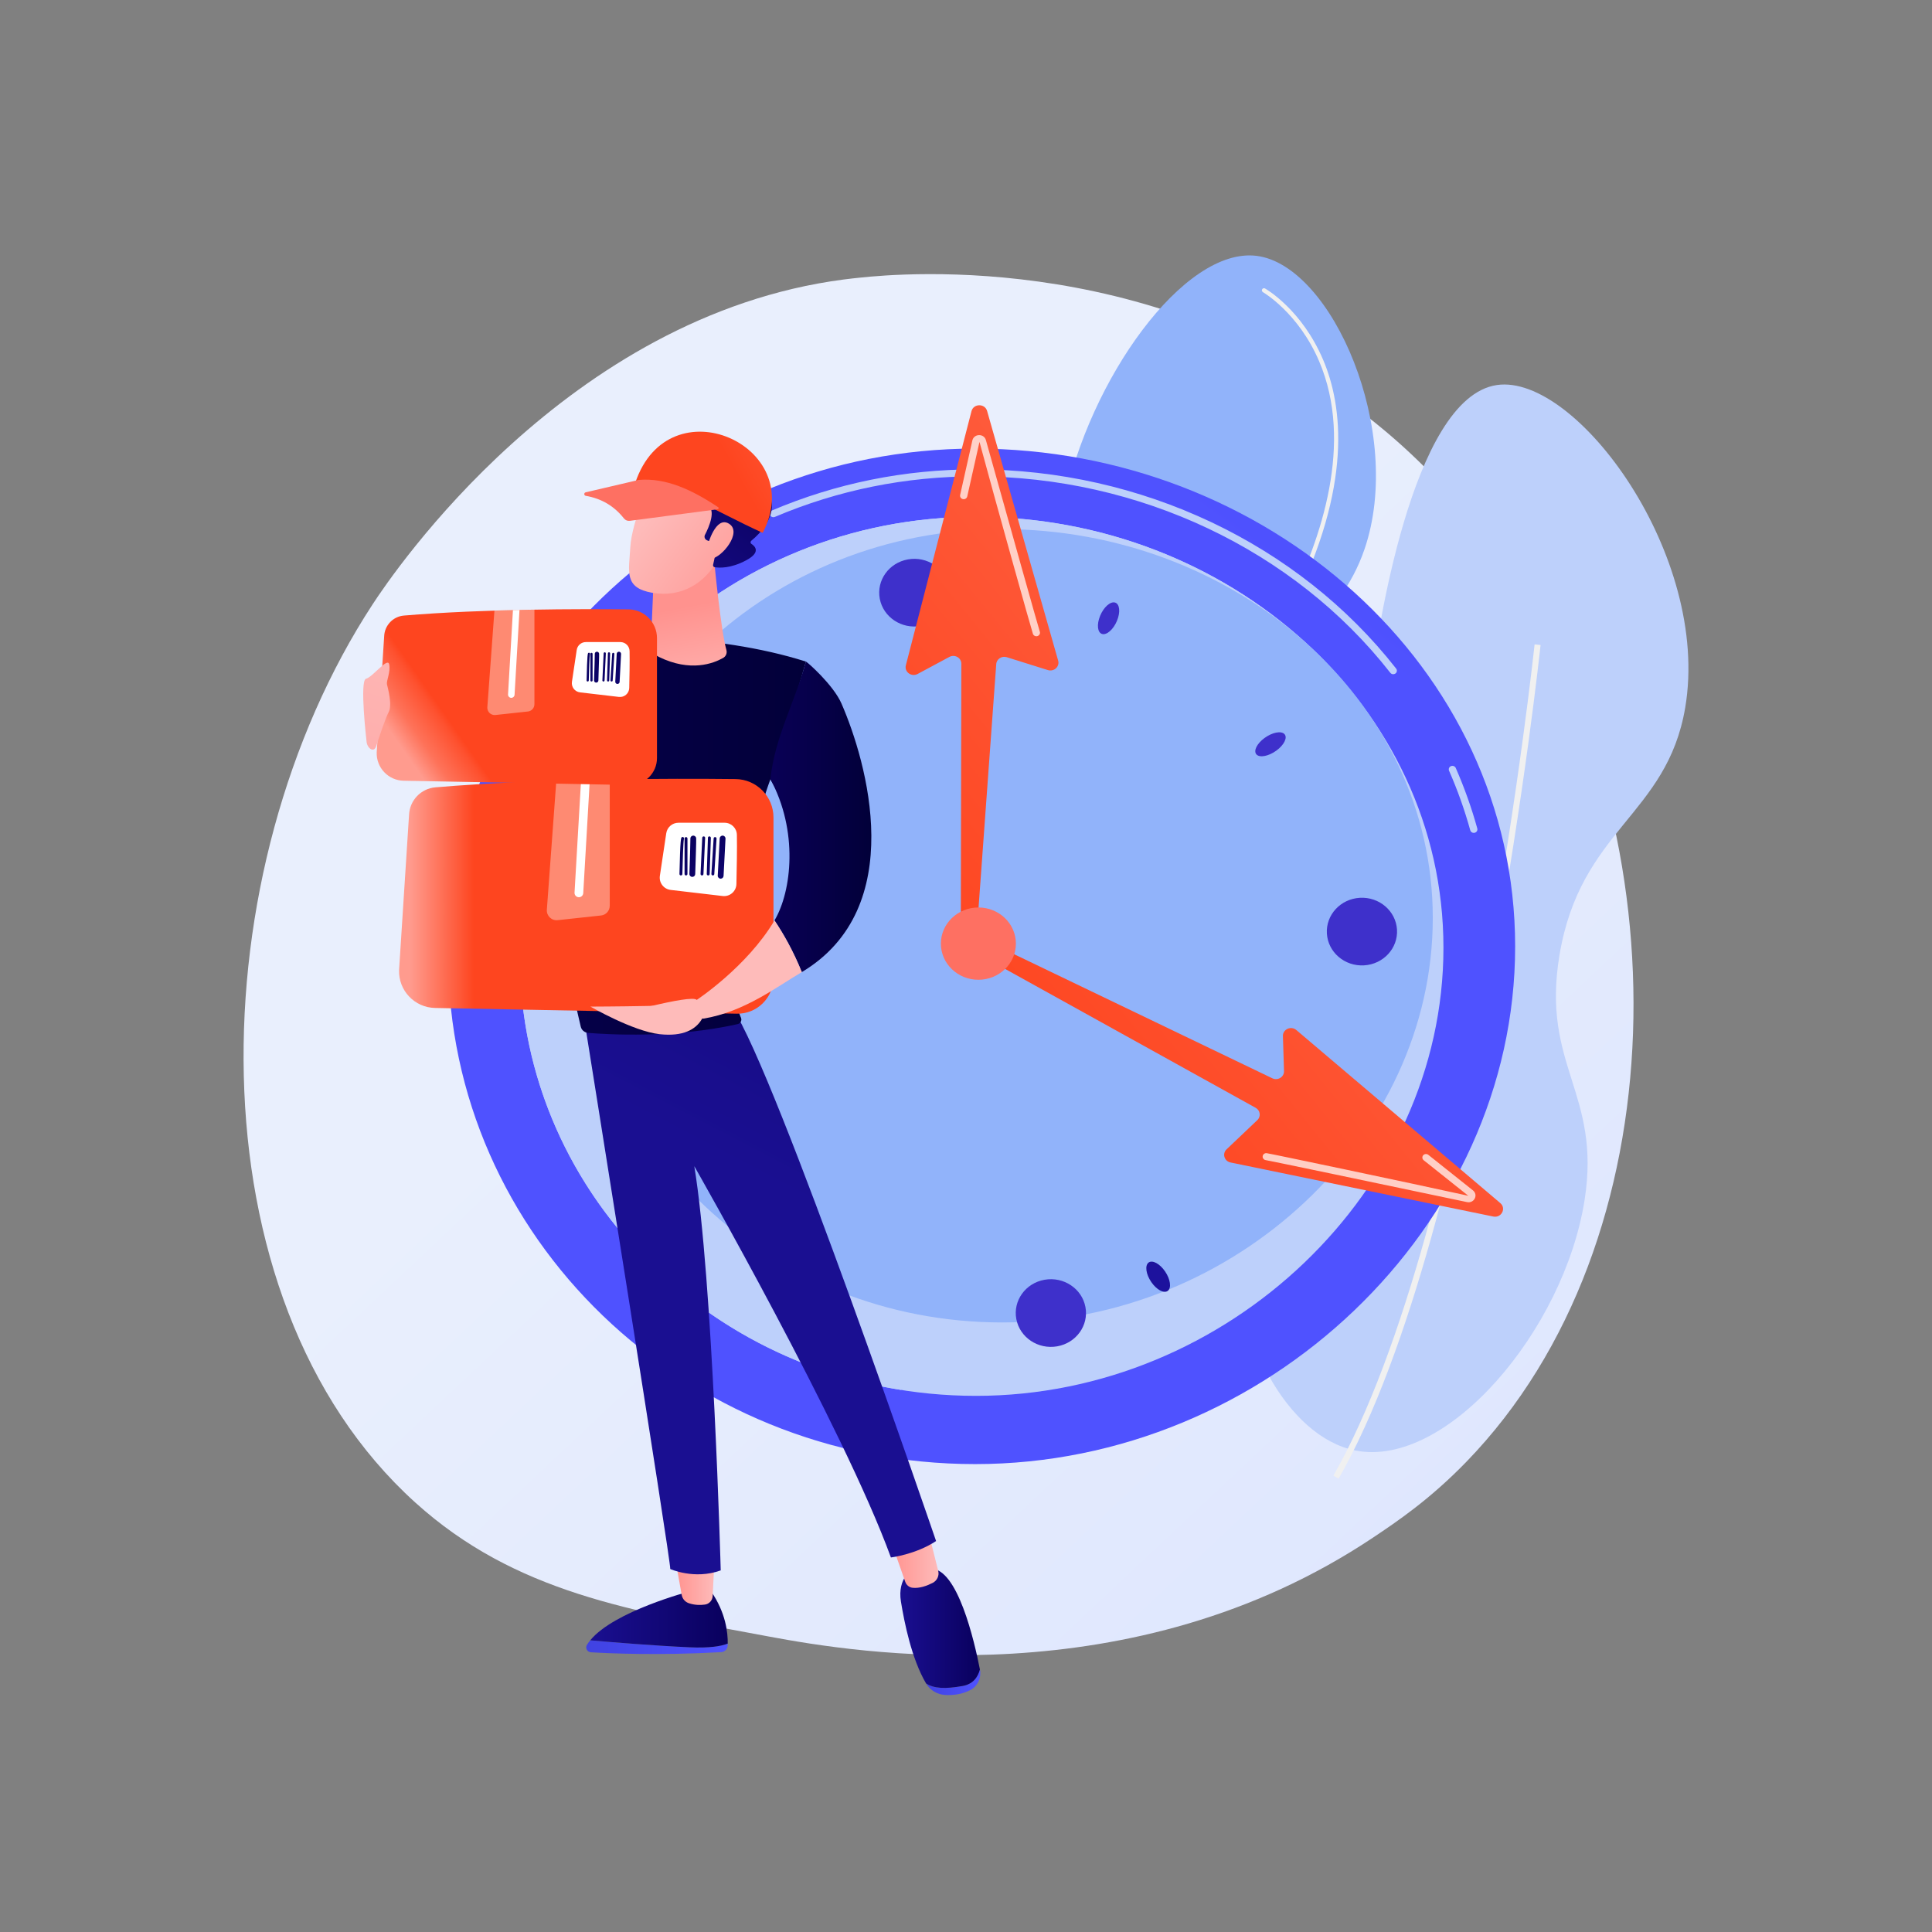 <?xml version="1.0" encoding="UTF-8"?>
<svg xmlns:xlink="http://www.w3.org/1999/xlink" xmlns="http://www.w3.org/2000/svg" viewBox="0 0 3710 3710">
    <rect x="0" y="0" width="3710" height="3710" fill="#808080" stroke="none"/>
    <defs>
        <style>
            .cls-1 {
            opacity: .72;
            }

            .cls-1, .cls-2, .cls-3, .cls-4, .cls-5, .cls-6, .cls-7, .cls-8, .cls-9, .cls-10, .cls-11, .cls-12, .cls-13,
            .cls-14, .cls-15, .cls-16, .cls-17, .cls-18, .cls-19, .cls-20, .cls-21, .cls-22, .cls-23, .cls-24, .cls-25,
            .cls-26, .cls-27, .cls-28, .cls-29, .cls-30, .cls-31, .cls-32, .cls-33, .cls-34, .cls-35, .cls-36, .cls-37,
            .cls-38, .cls-39, .cls-40, .cls-41, .cls-42, .cls-43, .cls-44, .cls-45, .cls-46, .cls-47, .cls-48, .cls-49,
            .cls-50, .cls-51, .cls-52, .cls-53, .cls-54 {
            stroke-width: 0px;
            }

            .cls-1, .cls-15, .cls-30, .cls-47 {
            fill: #fff;
            }

            .cls-2 {
            fill: url(#linear-gradient-38);
            }

            .cls-3 {
            fill: url(#linear-gradient-12);
            }

            .cls-4 {
            fill: url(#linear-gradient-17);
            }

            .cls-5 {
            fill: url(#linear-gradient-19);
            }

            .cls-6 {
            fill: url(#linear-gradient-33);
            }

            .cls-7 {
            fill: url(#linear-gradient);
            }

            .cls-8 {
            fill: url(#linear-gradient-21);
            }

            .cls-9 {
            fill: url(#linear-gradient-6);
            }

            .cls-10 {
            fill: url(#Dégradé_sans_nom_3);
            }

            .cls-11 {
            fill: #bdd0fb;
            }

            .cls-55 {
            isolation: isolate;
            }

            .cls-12 {
            fill: url(#linear-gradient-42);
            }

            .cls-13 {
            fill: url(#linear-gradient-15);
            }

            .cls-14 {
            fill: url(#linear-gradient-11);
            }

            .cls-15 {
            opacity: .37;
            }

            .cls-16 {
            fill: url(#Dégradé_sans_nom_4);
            }

            .cls-17 {
            fill: url(#linear-gradient-5);
            }

            .cls-18, .cls-23 {
            fill: #f0f0f0;
            }

            .cls-19 {
            fill: url(#linear-gradient-31);
            }

            .cls-20 {
            fill: url(#linear-gradient-34);
            }

            .cls-21 {
            fill: url(#linear-gradient-41);
            }

            .cls-22 {
            fill: url(#linear-gradient-40);
            }

            .cls-23 {
            mix-blend-mode: soft-light;
            }

            .cls-24 {
            fill: url(#linear-gradient-13);
            }

            .cls-25 {
            fill: url(#linear-gradient-23);
            }

            .cls-26 {
            fill: url(#linear-gradient-25);
            }

            .cls-27 {
            fill: url(#linear-gradient-43);
            }

            .cls-28 {
            fill: url(#linear-gradient-16);
            }

            .cls-29 {
            fill: url(#linear-gradient-22);
            }

            .cls-31 {
            fill: url(#linear-gradient-35);
            }

            .cls-32 {
            fill: url(#linear-gradient-32);
            }

            .cls-33 {
            fill: url(#linear-gradient-20);
            }

            .cls-34 {
            fill: url(#linear-gradient-14);
            }

            .cls-35 {
            fill: url(#linear-gradient-2);
            }

            .cls-36 {
            fill: url(#linear-gradient-7);
            }

            .cls-37 {
            fill: url(#linear-gradient-39);
            }

            .cls-38 {
            fill: url(#linear-gradient-3);
            }

            .cls-39 {
            fill: url(#linear-gradient-9);
            }

            .cls-40 {
            fill: url(#linear-gradient-27);
            }

            .cls-41 {
            fill: url(#linear-gradient-36);
            }

            .cls-42 {
            fill: url(#linear-gradient-8);
            }

            .cls-43 {
            fill: url(#linear-gradient-24);
            }

            .cls-44 {
            fill: url(#linear-gradient-26);
            }

            .cls-45 {
            fill: url(#linear-gradient-18);
            }

            .cls-46 {
            fill: url(#linear-gradient-30);
            }

            .cls-47 {
            opacity: .78;
            }

            .cls-48 {
            fill: url(#linear-gradient-29);
            }

            .cls-49 {
            fill: #91b3fa;
            }

            .cls-50 {
            fill: url(#linear-gradient-28);
            }

            .cls-51 {
            fill: url(#linear-gradient-10);
            }

            .cls-52 {
            fill: url(#_4);
            }

            .cls-53 {
            fill: url(#linear-gradient-4);
            }

            .cls-54 {
            fill: url(#linear-gradient-37);
            }
        </style>
        <linearGradient id="linear-gradient" x1="3380.75" y1="3611.01" x2="1498.78" y2="1607.62"
                        gradientUnits="userSpaceOnUse">
            <stop offset="0" stop-color="#dae3fe"/>
            <stop offset="1" stop-color="#e9effd"/>
        </linearGradient>
        <linearGradient id="linear-gradient-2" x1="5810.34" y1="1651.23" x2="5545.97" y2="2933.78"
                        gradientTransform="translate(-3827.19 543.28) rotate(-11.22)" gradientUnits="userSpaceOnUse">
            <stop offset="0" stop-color="#09005d"/>
            <stop offset="1" stop-color="#1a0f91"/>
        </linearGradient>
        <linearGradient id="linear-gradient-3" x1="2409.08" y1="1120.09" x2="3630.79" y2="-522.21"
                        gradientUnits="userSpaceOnUse">
            <stop offset="0" stop-color="#4f52ff"/>
            <stop offset="1" stop-color="#4042e2"/>
        </linearGradient>
        <linearGradient id="linear-gradient-4" x1="2741.23" y1="1570.97" x2="4056.4" y2="-705.54"
                        gradientUnits="userSpaceOnUse">
            <stop offset="0" stop-color="#3e30cb"/>
            <stop offset="1" stop-color="#1d129d"/>
        </linearGradient>
        <linearGradient id="linear-gradient-5" x1="2610.64" y1="1495.53" x2="3925.81" y2="-780.98"
                        xlink:href="#linear-gradient-4"/>
        <linearGradient id="linear-gradient-6" x1="1814.86" y1="1035.8" x2="3130.04" y2="-1240.72"
                        xlink:href="#linear-gradient-4"/>
        <linearGradient id="linear-gradient-7" x1="2115.82" y1="1209.67" x2="3431" y2="-1066.85"
                        xlink:href="#linear-gradient-4"/>
        <linearGradient id="linear-gradient-8" x1="2453.75" y1="1404.89" x2="3768.92" y2="-871.62"
                        xlink:href="#linear-gradient-4"/>
        <linearGradient id="linear-gradient-9" x1="2224.02" y1="1433.17" x2="2224.02" y2="2094.09"
                        xlink:href="#linear-gradient-4"/>
        <linearGradient id="linear-gradient-10" x1="5187.71" y1="240.9" x2="3324.93" y2="2684.56"
                        gradientTransform="translate(4912.79 5520.58) rotate(-91.75) scale(1 -1)"
                        gradientUnits="userSpaceOnUse">
            <stop offset="0" stop-color="#ff9b8e"/>
            <stop offset="1" stop-color="#fe451f"/>
        </linearGradient>
        <linearGradient id="linear-gradient-11" x1="5928.43" y1="805.54" x2="4065.64" y2="3249.2"
                        xlink:href="#linear-gradient-10"/>
        <linearGradient id="_4" data-name="  4" x1="2520.97" y1="1007.17" x2="2020.27" y2="1634.71"
                        gradientUnits="userSpaceOnUse">
            <stop offset="0" stop-color="#ff928e"/>
            <stop offset=".67" stop-color="#fe7b70"/>
            <stop offset="1" stop-color="#fe7062"/>
        </linearGradient>
        <linearGradient id="linear-gradient-12" x1="-4869.34" y1="3163.06" x2="-4597.6" y2="3163.06"
                        gradientTransform="translate(-3471.88) rotate(-180) scale(1 -1)"
                        xlink:href="#linear-gradient-3"/>
        <linearGradient id="linear-gradient-13" x1="-4869.35" y1="3109.8" x2="-4605.27" y2="3109.8"
                        gradientTransform="translate(-3471.88) rotate(-180) scale(1 -1)"
                        xlink:href="#linear-gradient-2"/>
        <linearGradient id="linear-gradient-14" x1="-4844.25" y1="3035.44" x2="-4767.71" y2="3035.44"
                        gradientTransform="translate(-3471.88) rotate(-180) scale(1 -1)" gradientUnits="userSpaceOnUse">
            <stop offset="0" stop-color="#febbba"/>
            <stop offset="1" stop-color="#ff928e"/>
        </linearGradient>
        <linearGradient id="linear-gradient-15" x1="-5354.36" y1="3230.44" x2="-5250.22" y2="3230.44"
                        gradientTransform="translate(-3471.88) rotate(-180) scale(1 -1)"
                        xlink:href="#linear-gradient-3"/>
        <linearGradient id="linear-gradient-16" x1="-5353.6" y1="3126.81" x2="-5200.75" y2="3126.81"
                        gradientTransform="translate(-3471.88) rotate(-180) scale(1 -1)"
                        xlink:href="#linear-gradient-2"/>
        <linearGradient id="linear-gradient-17" x1="-5274.15" y1="2995.53" x2="-5182.67" y2="2995.53"
                        xlink:href="#linear-gradient-14"/>
        <linearGradient id="linear-gradient-18" x1="2280.34" y1="883.74" x2="1539.31" y2="2305.73"
                        gradientTransform="matrix(1,0,0,1,0,0)" xlink:href="#linear-gradient-2"/>
        <linearGradient id="linear-gradient-19" x1="709.28" y1="1604.53" x2="1547.6" y2="1604.53"
                        gradientUnits="userSpaceOnUse">
            <stop offset="0" stop-color="#090056"/>
            <stop offset="1" stop-color="#020039"/>
        </linearGradient>
        <linearGradient id="linear-gradient-20" x1="-4823.48" y1="1373.29" x2="-4783.85" y2="1165.2"
                        xlink:href="#linear-gradient-14"/>
        <linearGradient id="linear-gradient-21" x1="-4716.23" y1="991.51" x2="-4942.38" y2="1164.55"
                        xlink:href="#linear-gradient-14"/>
        <linearGradient id="linear-gradient-22" x1="-4898.93" y1="872.75" x2="-4688.3" y2="1143.93"
                        gradientTransform="translate(-3471.88) rotate(-180) scale(1 -1)"
                        xlink:href="#linear-gradient-2"/>
        <linearGradient id="linear-gradient-23" x1="-4744.28" y1="954.85" x2="-4970.43" y2="1127.89"
                        xlink:href="#linear-gradient-14"/>
        <linearGradient id="linear-gradient-24" x1="1421.94" y1="839.45" x2="914.58" y2="1226.65"
                        gradientTransform="translate(676.18 -429.22) rotate(7.86)" xlink:href="#linear-gradient-10"/>
        <linearGradient id="linear-gradient-25" x1="1400.04" y1="810.77" x2="892.68" y2="1197.96"
                        gradientTransform="translate(676.18 -429.22) rotate(7.86)" gradientUnits="userSpaceOnUse">
            <stop offset="0" stop-color="#ff928e"/>
            <stop offset="1" stop-color="#fe7062"/>
        </linearGradient>
        <linearGradient id="Dégradé_sans_nom_3" data-name="Dégradé sans nom 3" x1="766.31" y1="1721.05" x2="1485.3"
                        y2="1721.05" gradientUnits="userSpaceOnUse">
            <stop offset=".03" stop-color="#ff9b8e"/>
            <stop offset=".2" stop-color="#fe451f"/>
        </linearGradient>
        <linearGradient id="linear-gradient-26" x1="226.28" y1="1595.21" x2="47.57" y2="1854.9"
                        gradientTransform="translate(1563.55) rotate(-180) scale(1 -1)"
                        xlink:href="#linear-gradient-2"/>
        <linearGradient id="linear-gradient-27" x1="232.71" y1="1599.63" x2="54" y2="1859.32"
                        gradientTransform="translate(1563.55) rotate(-180) scale(1 -1)"
                        xlink:href="#linear-gradient-2"/>
        <linearGradient id="linear-gradient-28" x1="240.46" y1="1604.97" x2="61.75" y2="1864.65"
                        gradientTransform="translate(1563.55) rotate(-180) scale(1 -1)"
                        xlink:href="#linear-gradient-2"/>
        <linearGradient id="linear-gradient-29" x1="253.87" y1="1614.19" x2="75.16" y2="1873.88"
                        gradientTransform="translate(1563.55) rotate(-180) scale(1 -1)"
                        xlink:href="#linear-gradient-2"/>
        <linearGradient id="linear-gradient-30" x1="262.72" y1="1620.28" x2="84" y2="1879.97"
                        gradientTransform="translate(1563.55) rotate(-180) scale(1 -1)"
                        xlink:href="#linear-gradient-2"/>
        <linearGradient id="linear-gradient-31" x1="268.21" y1="1624.06" x2="89.5" y2="1883.74"
                        gradientTransform="translate(1563.55) rotate(-180) scale(1 -1)"
                        xlink:href="#linear-gradient-2"/>
        <linearGradient id="linear-gradient-32" x1="217.09" y1="1588.88" x2="38.38" y2="1848.57"
                        gradientTransform="translate(1563.55) rotate(-180) scale(1 -1)"
                        xlink:href="#linear-gradient-2"/>
        <linearGradient id="Dégradé_sans_nom_4" data-name="Dégradé sans nom 4" x1="-310.24" y1="732.35" x2="772.44"
                        y2="1487.71" gradientTransform="translate(1563.55) rotate(-180) scale(1 -1)"
                        gradientUnits="userSpaceOnUse">
            <stop offset=".91" stop-color="#fe451f"/>
            <stop offset=".92" stop-color="#fe512f"/>
            <stop offset=".96" stop-color="#fe7259"/>
            <stop offset=".99" stop-color="#ff9b8e"/>
        </linearGradient>
        <linearGradient id="linear-gradient-33" x1="412.78" y1="1244.42" x2="279" y2="1438.82"
                        gradientTransform="translate(1563.55) rotate(-180) scale(1 -1)"
                        xlink:href="#linear-gradient-2"/>
        <linearGradient id="linear-gradient-34" x1="417.59" y1="1247.73" x2="283.81" y2="1442.13"
                        gradientTransform="translate(1563.55) rotate(-180) scale(1 -1)"
                        xlink:href="#linear-gradient-2"/>
        <linearGradient id="linear-gradient-35" x1="423.39" y1="1251.72" x2="289.61" y2="1446.13"
                        gradientTransform="translate(1563.55) rotate(-180) scale(1 -1)"
                        xlink:href="#linear-gradient-2"/>
        <linearGradient id="linear-gradient-36" x1="433.43" y1="1258.63" x2="299.65" y2="1453.04"
                        gradientTransform="translate(1563.55) rotate(-180) scale(1 -1)"
                        xlink:href="#linear-gradient-2"/>
        <linearGradient id="linear-gradient-37" x1="440.05" y1="1263.19" x2="306.27" y2="1457.59"
                        gradientTransform="translate(1563.55) rotate(-180) scale(1 -1)"
                        xlink:href="#linear-gradient-2"/>
        <linearGradient id="linear-gradient-38" x1="444.16" y1="1266.02" x2="310.38" y2="1460.42"
                        gradientTransform="translate(1563.55) rotate(-180) scale(1 -1)"
                        xlink:href="#linear-gradient-2"/>
        <linearGradient id="linear-gradient-39" x1="405.9" y1="1239.68" x2="272.11" y2="1434.09"
                        gradientTransform="translate(1563.55) rotate(-180) scale(1 -1)"
                        xlink:href="#linear-gradient-2"/>
        <linearGradient id="linear-gradient-40" x1="2922.01" y1="1347.45" x2="3141.72" y2="2382.14"
                        gradientTransform="translate(3848.01 117.07) rotate(-173.55) scale(1 -1)"
                        xlink:href="#linear-gradient-14"/>
        <linearGradient id="linear-gradient-41" x1="1479.43" y1="1568.57" x2="1673.26" y2="1568.57"
                        xlink:href="#linear-gradient-19"/>
        <linearGradient id="linear-gradient-42" x1="1130.54" y1="-13330.69" x2="1477.7" y2="-14218.6"
                        xlink:href="#linear-gradient-14"/>
        <linearGradient id="linear-gradient-43" x1="1314.89" y1="1756.38" x2="1662.04" y2="868.48"
                        gradientTransform="matrix(1,0,0,1,0,0)" xlink:href="#linear-gradient-14"/>
    </defs>
    <g class="cls-55">
        <g id="Illustration">
            <g>
                <path class="cls-7"
                      d="m2815.69,2807.26c-69.47,71.61-131.64,113.71-179.23,145.49-464.18,309.94-994.79,220.61-1158.84,190.07-264.68-49.26-488.1-84.01-680.06-257.44-436.19-394.08-414.98-1216.17-81.67-1725.42,39.52-60.38,372.32-553.69,904.08-623.21,13.01-1.7,22.71-2.67,31.21-3.57,82.26-8.71,592.02-54.68,1007.68,293.56,59.5,49.85,155.25,139.76,244.04,276.9,324.67,501.42,325.7,1278.01-87.2,1703.62Z"/>
                <g>
                    <path class="cls-11"
                          d="m2603.22,2785.47c-133.37-26.07-235.45-225.18-225.75-392.82,9.99-172.51,131.68-196.42,217.19-406.32,97.14-238.44-11.95-325.29,38.2-679.93,11.31-80.01,76.78-543.05,241.67-567.04,152.46-22.18,411,327.92,361.57,619.5-35.24,207.91-201.12,233.03-241.48,475.47-35.41,212.72,80.58,263.74,48.29,469.75-39.31,250.8-264.58,515.61-439.7,481.38Z"/>
                    <path class="cls-23"
                          d="m2570.53,2839.46c138.78-242.86,236.84-665.28,294.66-976.89,62.6-337.37,92.85-621.12,93.15-623.95l-11.49-1.21c-.3,2.82-30.51,286.2-93.03,623.13-57.66,310.7-155.34,731.75-293.32,973.18l10.04,5.73Z"/>
                </g>
                <g>
                    <path class="cls-49"
                          d="m2000.24,2269.06c-226.68-66.28-369.93-419.91-276.86-562.55,62.89-96.38,192.89-33.92,285.46-139.26,118.18-134.49-24.27-315.35,33.54-598.04,49.19-240.57,231.19-495.09,370.46-477.91,145.79,17.98,284.3,338.56,207.43,563.28-49.99,146.14-165.04,175.65-166.09,302.56-1.22,147.25,153.05,183.68,181.03,320.65,50.26,246.04-335.08,678.95-634.97,591.27Z"/>
                    <path class="cls-35"
                          d="m2129.78,2341.2c-1.23.24-2.52.22-3.81-.12-4.56-1.19-7.29-5.85-6.09-10.41,161.01-615.27,111.69-1282.19,111.18-1288.86-.37-4.7,3.15-8.81,7.84-9.16,4.7-.36,8.8,3.15,9.16,7.84.52,6.69,50.05,676.48-111.68,1294.49-.86,3.27-3.49,5.6-6.6,6.21Z"/>
                    <path class="cls-23"
                          d="m2477.81,1168.1c-.86.17-1.78.06-2.62-.36-2.01-1.01-2.82-3.46-1.81-5.47,64.07-127.41,126.46-312.1,59.79-468.44-39.7-93.11-107.26-132.38-107.93-132.77-1.96-1.11-2.64-3.6-1.53-5.56,1.12-1.96,3.61-2.64,5.56-1.53,2.86,1.63,70.63,41.03,111.4,136.65,37.47,87.88,57.48,241.68-60.01,475.3-.59,1.17-1.66,1.93-2.85,2.17Z"/>
                    <path class="cls-18"
                          d="m1972,2223.72c-1.28.25-2.65-.11-3.65-1.08-170.38-166.61-244.99-306.66-221.77-416.25,20.65-97.44,114.45-133.43,115.4-133.78,2.12-.77,4.45.29,5.24,2.4.78,2.11-.28,4.46-2.39,5.24-.9.34-90.64,34.88-110.29,127.93-22.53,106.68,51.32,244.16,219.51,408.63,1.61,1.58,1.64,4.16.07,5.77-.6.61-1.34.99-2.12,1.15Z"/>
                </g>
                <g>
                    <path class="cls-38"
                          d="m860.69,1836.46c0,538.49,453.04,975.03,1011.9,975.03s1036.93-455.61,1036.93-994.1-478.07-955.95-1036.93-955.95-1011.9,436.54-1011.9,975.03Z"/>
                    <g>
                        <path class="cls-11"
                              d="m2830.06,1599.38c.6,0,1.2-.07,1.8-.22,3.73-.96,5.95-4.64,4.96-8.25-10.89-39.4-24.8-78.48-41.34-116.15-1.51-3.42-5.63-4.98-9.16-3.58-3.56,1.46-5.21,5.4-3.71,8.84,16.29,37.08,29.99,75.56,40.7,114.37.83,3.01,3.66,5,6.75,5Z"/>
                        <path class="cls-11"
                              d="m2675.43,1294.68c1.46,0,2.94-.45,4.2-1.35,3.08-2.24,3.69-6.47,1.37-9.43-187.48-239.56-489.47-382.56-807.82-382.56-135.96,0-267.47,26.56-390.85,78.93-3.53,1.5-5.13,5.48-3.58,8.88,1.55,3.4,5.68,4.94,9.21,3.46,121.6-51.63,251.21-77.8,385.22-77.8,313.99,0,611.8,141.01,796.66,377.2,1.38,1.76,3.47,2.68,5.59,2.68Z"/>
                    </g>
                    <path class="cls-11"
                          d="m998.36,1836.46c0,466.13,392.16,843.99,875.91,843.99s897.57-394.38,897.57-860.5-413.82-827.48-897.57-827.48-875.91,377.87-875.91,843.99Z"/>
                    <path class="cls-11"
                          d="m998.36,1836.46c0-466.12,392.16-843.99,875.91-843.99,261.95,0,503.36,106,669.7,277.17l-674.74,540.96-138.71,858.47c-415.35-66.09-732.16-413.67-732.16-832.61Z"/>
                    <path class="cls-49"
                          d="m1117.58,1777.79c0,420.67,361.27,761.69,806.91,761.69s826.87-355.92,826.87-776.59-381.23-746.79-826.87-746.79-806.91,341.02-806.91,761.69Z"/>
                    <path class="cls-53"
                          d="m2548,1792.69c2.17,35.83,34.06,63.18,71.24,61.09,37.18-2.09,65.57-32.82,63.4-68.64-2.16-35.83-34.06-63.18-71.24-61.09-37.18,2.08-65.57,32.82-63.4,68.64Z"/>
                    <path class="cls-47"
                          d="m1091.09,1874.4c2.16,35.83,34.06,63.18,71.24,61.09,37.18-2.09,65.57-32.82,63.4-68.65-2.16-35.83-34.06-63.18-71.24-61.09-37.18,2.08-65.57,32.82-63.4,68.64Z"/>
                    <path class="cls-17"
                          d="m2005.86,2457.5c-36.64,6.45-60.91,40.29-54.22,75.6,6.69,35.3,41.82,58.7,78.46,52.25,36.64-6.45,60.91-40.29,54.22-75.6-6.69-35.3-41.82-58.69-78.46-52.25Z"/>
                    <path class="cls-9"
                          d="m1743.64,1074.19c-36.64,6.45-60.92,40.29-54.22,75.6,6.69,35.3,41.82,58.69,78.46,52.24,36.64-6.45,60.91-40.29,54.22-75.6-6.69-35.3-41.82-58.69-78.46-52.25Z"/>
                    <path class="cls-47"
                          d="m1526.43,2494.64c-6.86,16.66-5.14,32.26,3.82,34.84,8.96,2.58,21.79-8.83,28.64-25.49,6.85-16.66,5.14-32.26-3.82-34.85-8.97-2.58-21.79,8.83-28.64,25.49Z"/>
                    <path class="cls-36"
                          d="m2112.54,1182.57c-6.85,16.66-5.14,32.26,3.82,34.84,8.97,2.58,21.79-8.83,28.64-25.49,6.85-16.66,5.14-32.26-3.82-34.85-8.97-2.58-21.79,8.83-28.64,25.49Z"/>
                    <path class="cls-47"
                          d="m1220.4,2245.22c-14.83,10.81-21.78,25-15.51,31.69,6.27,6.69,23.38,3.36,38.21-7.45,14.83-10.81,21.77-25,15.5-31.69-6.27-6.69-23.38-3.36-38.21,7.45Z"/>
                    <path class="cls-42"
                          d="m2428.33,1417.11c-14.83,10.81-21.78,25-15.51,31.69,6.27,6.7,23.38,3.36,38.21-7.45,14.84-10.81,21.78-25,15.51-31.69-6.27-6.69-23.38-3.35-38.21,7.45Z"/>
                    <path class="cls-47"
                          d="m1181.96,1502.31c-16.79-7.7-33.06-7.1-36.33,1.35-3.28,8.45,7.68,21.54,24.47,29.24,16.79,7.7,33.06,7.1,36.34-1.34,3.28-8.45-7.68-21.54-24.47-29.24Z"/>
                    <path class="cls-47"
                          d="m2501.34,2153.67c-16.79-7.7-33.06-7.1-36.34,1.34-3.28,8.45,7.68,21.54,24.47,29.24,16.79,7.71,33.06,7.1,36.33-1.34,3.28-8.45-7.68-21.54-24.47-29.24Z"/>
                    <path class="cls-49"
                          d="m1460.73,1224.79c-10.2-14.99-24.43-22.61-31.78-17.03-7.35,5.58-5.04,22.25,5.16,37.24,10.2,14.98,24.43,22.61,31.78,17.03,7.35-5.58,5.04-22.25-5.16-37.24Z"/>
                    <path class="cls-39"
                          d="m2237.33,2441.56c-10.2-14.98-24.43-22.61-31.78-17.03-7.35,5.58-5.04,22.25,5.16,37.24,10.2,14.99,24.43,22.61,31.78,17.03,7.35-5.58,5.04-22.25-5.16-37.24Z"/>
                    <path class="cls-51"
                          d="m1901.54,1810.31l541.73,260.34c10.5,5.04,22.78-2.53,22.42-13.83l-2.13-67.19c-.41-13.07,15.56-20.31,25.75-11.67l391.69,332.3c11.98,10.17,2.13,29.04-13.49,25.83l-504.48-103.79c-12.07-2.48-16.44-16.9-7.65-25.25l59.06-56.12c7.3-6.94,5.73-18.67-3.15-23.59l-524.41-290.69c-7.3-4.05-9.92-12.98-5.88-20.11h0c3.99-7.06,13.07-9.81,20.54-6.22Z"/>
                    <path class="cls-1"
                          d="m2820.09,2308.7c5.04,0,9.59-2.71,11.89-7.27,2.75-5.46,1.34-11.7-3.52-15.57l-85.71-68.28c-2.97-2.37-7.38-1.96-9.83.91-2.46,2.87-2.04,7.1.94,9.48l85.71,68.28c-114.21-25.13-381.69-81.3-387.24-81.83-3.75-.42-7.27,2.3-7.66,6.01-.38,3.66,2.33,6.92,6.09,7.36,8.02,1.24,213,44.16,386.37,80.6,1,.21,1.99.32,2.96.32Z"/>
                    <path class="cls-14"
                          d="m1845.03,1784.67l1.07-510.38c-.18-11.3-12.81-18.32-23.05-12.82l-60.94,32.73c-11.85,6.37-25.88-3.97-22.6-16.66l126.04-487.97c3.86-14.93,25.78-15.18,30-.34l136.42,479.35c3.26,11.47-8.01,21.84-19.75,18.16l-78.88-24.71c-9.75-3.06-19.84,3.68-20.29,13.55l-37.02,509.52c-.37,8.11-7.39,14.45-15.82,14.28h0c-8.34-.17-15.05-6.67-15.18-14.71Z"/>
                    <path class="cls-1"
                          d="m1990.11,1221.78c.85,0,1.71-.14,2.55-.46,3.55-1.34,5.32-5.17,4.01-8.6-2.54-7.39-57.28-202.52-103.46-367.64-1.64-5.84-6.79-9.68-13.24-9.53-6.29.16-11.41,4.25-12.74,10.18l-23.49,104.74c-.81,3.63,1.58,7.22,5.36,8,3.73.8,7.48-1.51,8.3-5.16l23.49-104.74c29.38,109.28,100.68,363.93,102.72,368.94,1.08,2.66,3.71,4.27,6.5,4.27Z"/>
                    <ellipse class="cls-52" cx="1878.79" cy="1812.03" rx="72.02" ry="69.4"/>
                </g>
                <g>
                    <path class="cls-3"
                          d="m1133.39,3149.91c46.55,4.02,127.35,10.56,191.04,13.36,38.29,1.69,60.33-2.06,73.03-7.15-.02,1.43-.06,2.78-.12,4.04-.3,6.7-5.75,12.06-12.52,12.44-120.35,6.72-216.07,2.32-250.15.25-7.05-.43-11.24-8.09-7.64-14.09,1.8-3,3.99-5.95,6.36-8.86Z"/>
                    <path class="cls-24"
                          d="m1324.43,3163.28c-63.69-2.8-144.49-9.34-191.04-13.36,45.77-56.15,191.04-94,191.04-94h41.03c28.22,40.68,32.31,79.41,32,100.22-12.7,5.08-34.74,8.83-73.03,7.15Z"/>
                    <path class="cls-34"
                          d="m1372.37,2988.93l-3.84,75.98c-.42,8.23-6.57,15.14-14.81,16.32-8.2,1.17-19.18,1.32-30.82-2.55-7.16-2.38-12.48-8.42-13.8-15.78l-13.27-73.96h76.54Z"/>
                    <g>
                        <path class="cls-13"
                              d="m1848.57,3237.56c20.19-3.64,29.32-17.19,33.15-31.68.03.13.05.26.08.39,2.97,15.29-3.91,31.13-17.68,38.66-16.64,9.11-34.83,10.66-48.95,9.9-15.15-.81-29.06-8.91-36.71-21.88l-.11-.2c15.21,9.73,36.56,10.87,70.23,4.8Z"/>
                        <path class="cls-28"
                              d="m1753.38,3012.34h33.84c51.54-1.36,83.9,139.13,94.5,193.54-3.83,14.49-12.96,28.04-33.15,31.68-33.67,6.07-55.02,4.92-70.23-4.8-27.84-47.36-41.65-116.71-48.28-157.19-7.55-46.04,23.33-63.23,23.33-63.23Z"/>
                    </g>
                    <path class="cls-4"
                          d="m1782.87,2941.82l18.79,74.73c2.3,9.16-2.08,18.64-10.55,22.99-10.51,5.39-25.31,11.06-38.91,9.42-6.4-.77-11.71-5.28-13.82-11.3l-27.58-78.62,72.08-17.22Z"/>
                    <path class="cls-45"
                          d="m1121.93,1957.6s167.91,1049.55,165.14,1055.32c0,0,46.37,21.08,96.93,2.69,0,0-15.18-561.06-50.76-776.18,0,0,286.56,501.48,377.56,751.35,0,0,47.46-5.66,86.75-31.52,0,0-308.54-902.64-390.86-1022.86l-284.76,21.2Z"/>
                    <path class="cls-5"
                          d="m1095.45,1224.75c-12,.71-23.83,3.01-35.17,6.94-123.05,42.64-219.69,31.91-293.98-1.65-17.22,22.86-44.95,70.4-57.03,150.32,135.23,100.65,305.29,74.13,360.9,61.69-14.56,108.02-14.42,278.9,45.03,529.41,1.56,6.56,7.19,11.41,13.97,11.97,37.99,3.14,165.15,10.6,287.41-16.86,5.49-1.23,8.49-7.13,6.31-12.26l-1.11-2.62c-10.19-23.98-14.75-49.92-13.29-75.9,4.44-78.91,25.67-257.21,70.92-379.41,2.63,4.45,5.09,8.84,7.47,13.21,8.19-80.37,38.98-159.43,60.71-239.16-177.05-56.27-387.59-49.46-452.15-45.68Z"/>
                    <path class="cls-33"
                          d="m1371.66,1078.82s12.37,130.77,23.26,169.46c1.65,5.87-.9,12.06-6.23,15.1-18.48,10.56-62.81,27.79-123.45-1.93-9.82-4.81-15.73-15.05-15.27-25.89l5.34-126.37,116.35-30.37Z"/>
                    <g>
                        <path class="cls-8"
                              d="m1252.64,911.52s-39.56,90.88-42.22,138.57c-2.66,47.7-12.93,78.65,42.22,88.25,55.15,9.6,101.61-17.87,126.78-65.38,0,0,39.44-73.21,30.59-103.19-8.85-29.98-157.37-58.25-157.37-58.25Z"/>
                        <path class="cls-29"
                              d="m1360.58,1038.8l-3.14-1.38c-4-1.76-5.71-6.52-3.7-10.4,7.78-15.03,22.94-49.46,3.35-57.49-18.45-7.57-38.42-11.82-57.39-17.89-17.61-5.64-51.81-11.54-61-30.12-2.66-5.37.25-11.71,3.12-16.97,5.36-9.85,10.72-19.71,16.08-29.56,4.53-8.33,9.22-16.86,16.44-23.01,16.53-14.07,36.25-1.72,54.54,1.66,68.04,12.56,113.02,40.09,114.14,87.11.07,2.99,3.25,4.65,5.8,3.09,5.02-3.06,13.06-4.5,23.81,4.54,18.69,15.71,11.04,56.47-29.92,89.99-1.95,1.59-1.93,4.63.18,6,7.43,4.83,18.5,16.34-10.19,31.67-29.67,15.86-51.82,14.56-60.35,13.15-2.12-.35-3.49-2.41-3.03-4.51l9.11-41.32c.52-2.34-1.27-4.55-3.66-4.55h-14.18Z"/>
                        <path class="cls-25"
                              d="m1358.86,1047.52s15.09-58.05,41.12-41.77c26.03,16.28-13.51,65.04-34.43,67.21l-6.69-25.44Z"/>
                    </g>
                    <g>
                        <path class="cls-43"
                              d="m1219.93,926.97c64.7-191.83,333.16-70.9,244.64,96.24-92.93-42.08-201.18-109.51-244.64-96.24Z"/>
                        <path class="cls-26"
                              d="m1378.14,977.97l-168.72,22.17c-4.29.56-8.56-1.16-11.24-4.56-19.47-24.71-44.29-38.42-73.36-43.44-3.68-.63-3.79-5.89-.16-6.73l101.78-23.78c.11-.03.23-.04.34-.05,51.94-4.42,102.37,19.04,152.28,52.41,1.66,1.11,1.06,3.71-.93,3.98Z"/>
                    </g>
                    <g>
                        <path class="cls-10"
                              d="m1414.84,1946.58c38.7.74,70.46-30.43,70.46-69.13v-307.67c0-40.42-32.49-73.31-72.91-73.75-121.31-1.32-371.51-1.39-576.23,15.86-27.94,2.35-49.66,25.25-50.68,53.27l-19.13,297.45c-1.42,39.34,29.68,72.21,69.05,72.96l579.43,11.01Z"/>
                        <path class="cls-30"
                              d="m1415.03,1603.07c.52,26.18-.26,67.72-.9,94.55-.33,13.96-12.59,24.6-26.46,22.98l-99.84-11.7c-13.3-1.56-22.67-13.82-20.68-27.06l12.25-81.75c1.74-11.61,11.71-20.19,23.44-20.19h88.48c12.89,0,23.45,10.28,23.7,23.17Z"/>
                        <path class="cls-15"
                              d="m1154.13,1758l-83.28,8.98c-11.65,1.26-21.6-8.35-20.74-20.04l18.21-247.73c34.91-1.11,69.35-1.91,102.57-2.48v242.61c0,9.59-7.23,17.64-16.76,18.67Z"/>
                        <path class="cls-30"
                              d="m1120,1715.06c-.26,4.46-3.95,7.89-8.36,7.89-.16,0-.33,0-.49-.02-4.62-.27-8.15-4.23-7.88-8.85l12.56-216.21c5.63-.14,11.22-.26,16.8-.39l-12.64,217.57Z"/>
                        <g>
                            <path class="cls-44"
                                  d="m1368.86,1681.11c1.46,0,2.69-1.13,2.79-2.62l4.32-68.1c.1-1.54-1.07-2.86-2.61-2.96-1.62-.13-2.86,1.07-2.96,2.61l-4.32,68.1c-.1,1.54,1.07,2.86,2.61,2.96.06,0,.12,0,.17,0Z"/>
                            <path class="cls-40"
                                  d="m1359.98,1681.11c1.5,0,2.74-1.19,2.79-2.7l2.26-69.4c.05-1.54-1.16-2.84-2.7-2.89-1.78-.09-2.83,1.16-2.89,2.7l-2.26,69.4c-.05,1.54,1.16,2.84,2.7,2.89h.09Z"/>
                            <path class="cls-50"
                                  d="m1347.92,1681.1c-1.54-.07-2.73-1.38-2.66-2.92,1.11-23.32,3.22-67.79,3.25-69.3.01-1.53,1.26-2.77,2.79-2.77s2.79,1.25,2.79,2.79c0,1.15-2.72,58.13-3.26,69.54-.07,1.5-1.3,2.66-2.79,2.66-.04,0-.09,0-.13,0Zm.54-72.19h.05-.05Z"/>
                            <path class="cls-48"
                                  d="m1329.44,1683.9c2.99,0,5.47-2.37,5.57-5.39,2.36-67.25,1.95-68.76,1.67-69.77-.81-2.98-3.91-4.73-6.86-3.92-2.73.75-4.44,3.4-4.07,6.13.18,4.04-1.07,43.17-1.91,67.16-.11,3.08,2.3,5.67,5.38,5.78.07,0,.14,0,.2,0Z"/>
                            <path class="cls-46"
                                  d="m1317.34,1681.11c1.54,0,2.79-1.25,2.79-2.79v-68.1c0-1.54-1.25-2.79-2.79-2.79s-2.79,1.25-2.79,2.79v68.1c0,1.54,1.25,2.79,2.79,2.79Z"/>
                            <path class="cls-19"
                                  d="m1307.56,1681.11c1.52,0,2.76-1.21,2.79-2.73.53-23.66,1.78-62.31,2.9-66.96.49-.88.49-1.99-.1-2.9-.85-1.3-2.57-1.65-3.87-.8-1.52,1-2.97,1.94-4.52,70.53-.03,1.54,1.19,2.82,2.73,2.86h.07Z"/>
                            <path class="cls-32"
                                  d="m1383.89,1687.31c2.95,0,5.42-2.31,5.57-5.3l3.72-71.51c.16-3.08-2.21-5.7-5.29-5.87-2.92-.21-5.7,2.21-5.87,5.29l-3.72,71.51c-.16,3.08,2.21,5.7,5.29,5.87.1,0,.2,0,.29,0Z"/>
                        </g>
                    </g>
                    <g>
                        <path class="cls-16"
                              d="m1208.84,1507.46c28.97.55,52.75-22.78,52.75-51.75v-230.32c0-30.26-24.32-54.88-54.58-55.21-90.81-.99-278.11-1.04-431.36,11.88-20.91,1.76-37.18,18.9-37.94,39.88l-14.32,222.67c-1.06,29.45,22.22,54.06,51.69,54.62l433.77,8.24Z"/>
                        <path class="cls-30"
                              d="m1208.99,1250.31c.39,19.6-.2,50.69-.67,70.78-.25,10.45-9.42,18.42-19.81,17.2l-74.74-8.76c-9.96-1.17-16.97-10.34-15.48-20.26l9.17-61.2c1.3-8.69,8.77-15.12,17.55-15.12h66.23c9.65,0,17.55,7.7,17.74,17.35Z"/>
                        <path class="cls-15"
                              d="m1013.68,1366.28l-62.34,6.73c-8.72.94-16.17-6.25-15.52-15l13.63-185.45c26.13-.83,51.91-1.43,76.79-1.86v181.62c0,7.18-5.41,13.2-12.55,13.98Z"/>
                        <path class="cls-30"
                              d="m988.12,1334.14c-.19,3.34-2.96,5.91-6.25,5.91-.12,0-.25,0-.37-.01-3.46-.2-6.1-3.16-5.9-6.62l9.4-161.86c4.22-.1,8.4-.2,12.58-.29l-9.46,162.88Z"/>
                        <g>
                            <path class="cls-6"
                                  d="m1174.42,1308.73c1.09,0,2.02-.85,2.09-1.96l3.23-50.98c.07-1.15-.8-2.14-1.96-2.22-1.21-.09-2.14.8-2.22,1.96l-3.23,50.98c-.07,1.15.8,2.14,1.96,2.22.04,0,.09,0,.13,0Z"/>
                            <path class="cls-20"
                                  d="m1167.77,1308.73c1.12,0,2.05-.89,2.09-2.02l1.69-51.96c.04-1.16-.87-2.12-2.02-2.16-1.33-.07-2.12.87-2.16,2.02l-1.69,51.96c-.04,1.16.87,2.12,2.02,2.16h.07Z"/>
                            <path class="cls-31"
                                  d="m1158.75,1308.72c-1.16-.05-2.05-1.03-1.99-2.18.83-17.45,2.41-50.74,2.43-51.88,0-1.14.94-2.07,2.09-2.07s2.09.94,2.09,2.09c0,.86-2.03,43.51-2.44,52.05-.05,1.12-.98,1.99-2.09,1.99-.03,0-.07,0-.1,0Zm.4-54.04h.04-.04Z"/>
                            <path class="cls-41"
                                  d="m1144.91,1310.82c2.24,0,4.1-1.78,4.17-4.03,1.77-50.34,1.46-51.47,1.25-52.23-.6-2.23-2.92-3.54-5.13-2.94-2.05.56-3.32,2.54-3.05,4.59.13,3.03-.8,32.31-1.43,50.28-.08,2.31,1.72,4.25,4.03,4.32.05,0,.1,0,.15,0Z"/>
                            <path class="cls-54"
                                  d="m1135.85,1308.73c1.16,0,2.09-.93,2.09-2.09v-50.98c0-1.16-.93-2.09-2.09-2.09s-2.09.93-2.09,2.09v50.98c0,1.16.93,2.09,2.09,2.09Z"/>
                            <path class="cls-2"
                                  d="m1128.53,1308.73c1.13,0,2.07-.91,2.09-2.04.4-17.71,1.34-46.65,2.17-50.13.37-.66.36-1.49-.08-2.17-.63-.97-1.93-1.23-2.89-.6-1.14.75-2.22,1.45-3.38,52.8-.02,1.16.89,2.11,2.04,2.14h.05Z"/>
                            <path class="cls-37"
                                  d="m1185.67,1313.37c2.21,0,4.05-1.73,4.17-3.96l2.79-53.53c.12-2.31-1.65-4.27-3.96-4.39-2.19-.15-4.27,1.65-4.39,3.96l-2.79,53.53c-.12,2.31,1.65,4.27,3.96,4.39.07,0,.15,0,.22,0Z"/>
                        </g>
                    </g>
                    <path class="cls-22"
                          d="m702.93,1303.34c12.74-3.13,41.36-41.85,44.41-27.7,3.04,14.15-5.59,32.09-4.31,38.1,1.28,6.02,10.89,39.71,3.25,53.85-5.51,10.2-16.32,42.29-21.91,59.37-1.86,5.67-3.37,13.15-9.3,12.49-5.93-.67-10.52-8.64-11.07-14.58-.22-2.38-13.82-118.4-1.08-121.53Z"/>
                    <g>
                        <path class="cls-21"
                              d="m1615.93,1351.11c-15.69-36.01-65.71-79.85-68.33-80.68-21.73,79.73-59.98,145.58-68.18,225.95,53.63,98.5,41.33,214.66,7.84,271.15,16.47,24.46,35.73,57.76,52.41,99.19,206.19-123.42,124.57-404.72,76.25-515.6Z"/>
                        <path class="cls-12"
                              d="m1351.09,1956.03l-178.52-3.89s155.67-44,165.33-32.02c0,0,96.49-63.4,149.36-152.59,16.47,24.46,35.73,57.76,52.41,99.19-47.4,27.83-109.66,76.17-188.59,89.31Z"/>
                        <path class="cls-27"
                              d="m1356.12,1925.11s3.68,71.13-89.69,60.8c-50.74-5.61-132.66-52.93-132.66-52.93,0,0,213.53-.57,222.35-7.87Z"/>
                    </g>
                </g>
            </g>
        </g>
    </g>
</svg>